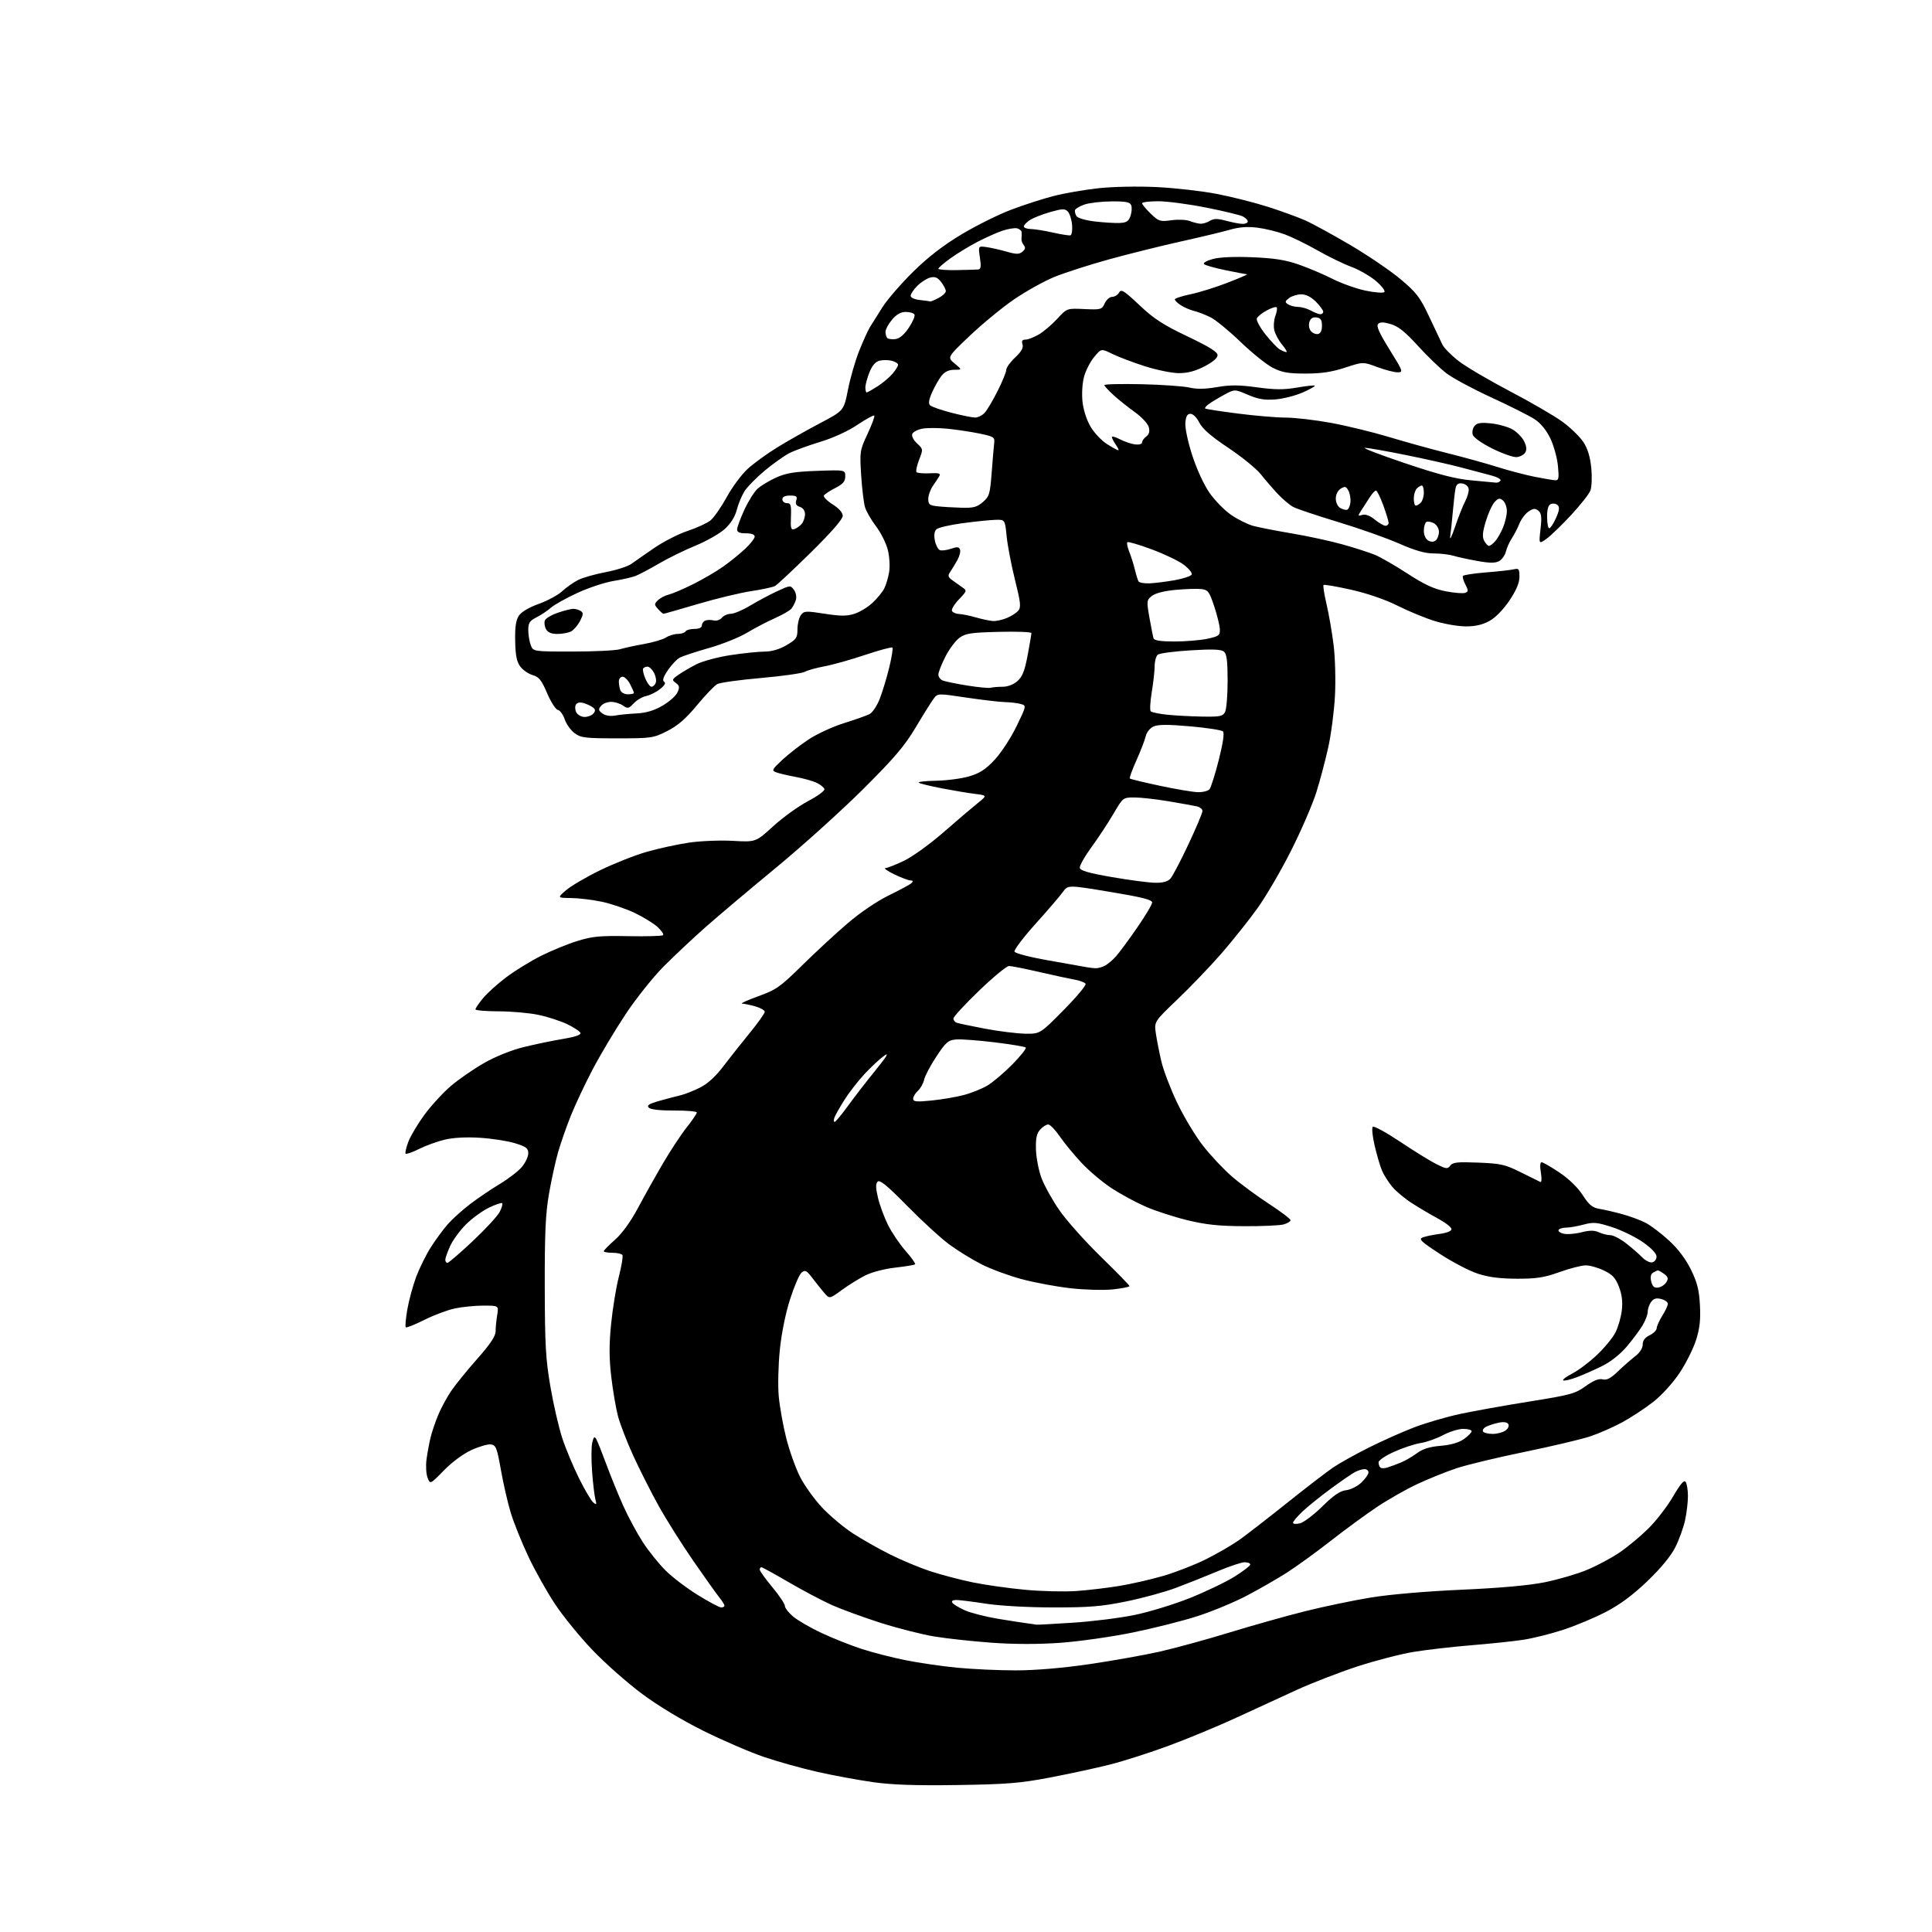 <?xml version="1.0" encoding="UTF-8" standalone="no"?>
<svg 
  version="1.1" 
  xmlns="http://www.w3.org/2000/svg" 
  xmlns:xlink="http://www.w3.org/1999/xlink" 
  xmlns:svg="http://www.w3.org/2000/svg"
  xmlns:rdf="http://www.w3.org/1999/02/22-rdf-syntax-ns#"
  xmlns:cc="http://creativecommons.org/ns#"
  xmlns:dc="http://purl.org/dc/elements/1.1/"
  viewBox="0 0 768 768"
  width="768"
  height="768"
>
<style>svg {background-color: white; }</style>"
<path stroke="none" fill="black" fill-rule="evenodd" d="M380.50,709.58C363.91,709.82 354.57,709.50 347.00,708.43C341.23,707.61 331.38,705.80 325.12,704.39C318.86,702.99 309.18,700.29 303.62,698.39C298.05,696.49 287.20,691.81 279.50,687.98C270.83,683.66 261.50,678.02 255.00,673.16C249.22,668.85 240.45,661.08 235.50,655.90C230.55,650.72 223.88,642.54 220.67,637.71C217.46,632.89 212.67,624.34 210.02,618.72C207.37,613.10 204.22,605.27 203.02,601.32C201.83,597.37 200.07,589.72 199.12,584.32C197.58,575.60 197.14,574.46 195.19,574.18C193.98,574.00 190.49,575.00 187.43,576.40C184.16,577.90 179.64,581.23 176.44,584.52C170.99,590.10 170.99,590.10 169.96,587.39C169.39,585.90 169.21,582.61 169.55,580.09C169.90,577.56 170.61,573.70 171.14,571.50C171.67,569.30 173.03,565.25 174.18,562.50C175.32,559.75 177.63,555.48 179.30,553.00C180.97,550.52 185.64,544.77 189.67,540.22C194.92,534.28 197.00,531.16 197.01,529.22C197.02,527.72 197.30,524.81 197.64,522.75C198.26,519.00 198.26,519.00 192.18,519.00C188.84,519.00 183.71,519.51 180.80,520.13C177.88,520.75 172.42,522.80 168.65,524.69C164.88,526.58 161.57,527.90 161.29,527.62C161.01,527.34 161.30,524.11 161.93,520.45C162.57,516.79 164.17,510.94 165.48,507.45C166.80,503.96 169.42,498.69 171.31,495.73C173.20,492.78 176.22,488.67 178.03,486.61C179.84,484.55 183.84,480.96 186.91,478.62C189.99,476.28 195.29,472.69 198.69,470.64C202.10,468.60 206.04,465.56 207.44,463.89C208.85,462.21 210.00,459.77 210.00,458.46C210.00,456.46 209.16,455.82 204.75,454.46C201.86,453.56 195.62,452.59 190.88,452.29C185.48,451.94 180.25,452.21 176.88,453.01C173.92,453.70 169.32,455.37 166.65,456.70C163.98,458.04 161.56,458.89 161.26,458.59C160.96,458.29 161.46,456.12 162.36,453.77C163.27,451.42 166.19,446.56 168.84,442.97C171.50,439.38 176.18,434.29 179.25,431.67C182.32,429.05 188.25,424.95 192.43,422.57C197.02,419.95 203.30,417.43 208.27,416.21C212.80,415.10 219.79,413.65 223.80,412.99C228.41,412.24 230.97,411.38 230.75,410.65C230.56,410.02 228.23,408.45 225.57,407.17C222.92,405.89 217.76,404.21 214.12,403.44C210.48,402.67 203.34,402.03 198.25,402.02C193.16,402.01 189.00,401.65 189.00,401.23C189.00,400.80 190.35,398.81 192.01,396.81C193.66,394.80 197.82,391.05 201.26,388.46C204.69,385.88 210.88,382.08 215.00,380.00C219.12,377.93 225.65,375.25 229.50,374.06C235.45,372.21 238.49,371.92 249.72,372.14C257.00,372.27 263.23,372.10 263.58,371.75C263.94,371.40 262.96,369.94 261.42,368.52C259.88,367.09 255.78,364.57 252.31,362.91C248.83,361.25 242.96,359.25 239.25,358.46C235.54,357.68 230.03,357.01 227.00,356.98C221.50,356.92 221.50,356.92 225.00,353.89C226.93,352.22 233.00,348.65 238.50,345.97C244.00,343.28 252.37,339.97 257.09,338.62C261.82,337.26 269.41,335.61 273.96,334.95C278.51,334.28 286.33,333.97 291.33,334.25C300.43,334.77 300.43,334.77 307.39,328.42C311.22,324.92 317.45,320.44 321.23,318.45C325.02,316.46 327.94,314.31 327.73,313.67C327.52,313.02 326.15,311.91 324.68,311.20C323.21,310.48 319.42,309.42 316.26,308.83C313.09,308.24 309.60,307.42 308.50,307.00C306.67,306.31 306.89,305.87 311.00,302.04C313.48,299.73 318.20,296.06 321.50,293.90C324.80,291.73 331.10,288.83 335.50,287.46C339.90,286.09 344.47,284.47 345.66,283.86C346.86,283.25 348.68,280.49 349.78,277.61C350.87,274.78 352.55,269.19 353.52,265.20C354.49,261.21 355.04,257.71 354.75,257.42C354.46,257.13 349.56,258.45 343.86,260.35C338.16,262.26 330.91,264.29 327.75,264.87C324.58,265.46 321.05,266.44 319.90,267.06C318.74,267.67 310.90,268.78 302.47,269.52C294.03,270.26 286.24,271.34 285.14,271.93C284.04,272.51 280.41,276.30 277.07,280.33C272.62,285.71 269.47,288.45 265.25,290.59C259.70,293.40 259.00,293.50 245.33,293.50C232.58,293.50 230.87,293.29 228.40,291.44C226.88,290.31 225.12,287.84 224.48,285.94C223.84,284.05 222.62,282.36 221.75,282.19C220.89,282.03 218.97,279.04 217.49,275.56C215.27,270.35 214.26,269.08 211.75,268.36C210.07,267.88 207.86,266.35 206.82,264.97C205.41,263.08 204.91,260.55 204.79,254.83C204.68,249.32 205.08,246.53 206.23,244.77C207.22,243.26 210.24,241.47 214.16,240.06C217.65,238.81 221.85,236.53 223.50,235.00C225.15,233.47 227.99,231.47 229.82,230.55C231.64,229.63 236.59,228.22 240.82,227.42C245.04,226.62 249.62,225.15 251.00,224.14C252.38,223.14 256.49,220.28 260.14,217.78C263.79,215.28 269.73,212.25 273.34,211.05C276.94,209.85 281.00,208.00 282.36,206.93C283.71,205.87 286.62,201.72 288.82,197.71C291.02,193.70 294.77,188.62 297.16,186.43C299.55,184.23 304.88,180.36 309.00,177.83C313.12,175.29 320.76,170.97 325.97,168.23C335.44,163.25 335.44,163.25 337.09,154.87C338.00,150.26 339.99,143.34 341.53,139.50C343.06,135.65 345.00,131.38 345.83,130.00C346.67,128.62 348.93,125.03 350.87,122.00C352.80,118.97 358.27,112.67 363.02,108.00C368.98,102.14 374.95,97.52 382.30,93.12C388.15,89.61 397.08,85.19 402.15,83.29C407.21,81.38 414.76,78.95 418.93,77.89C423.09,76.82 431.00,75.45 436.50,74.84C442.22,74.21 452.12,74.00 459.63,74.36C466.85,74.70 477.65,75.92 483.63,77.07C489.61,78.22 498.77,80.54 504.00,82.21C509.23,83.88 515.88,86.30 518.78,87.58C521.69,88.87 529.80,93.30 536.80,97.42C543.81,101.55 552.79,107.66 556.76,111.00C563.08,116.32 564.49,118.17 568.08,125.79C570.33,130.58 572.70,135.59 573.34,136.92C573.98,138.26 576.84,141.18 579.70,143.42C582.56,145.67 591.77,151.10 600.17,155.50C608.58,159.90 618.04,165.40 621.20,167.73C624.35,170.05 628.06,173.65 629.42,175.73C631.12,178.31 632.11,181.56 632.55,186.00C632.90,189.57 632.75,193.62 632.21,195.00C631.68,196.38 628.22,200.76 624.53,204.75C620.84,208.73 616.44,212.97 614.76,214.17C611.70,216.35 611.70,216.35 612.38,210.32C612.93,205.54 612.75,204.04 611.54,203.03C610.29,202.00 609.57,202.05 607.66,203.30C606.37,204.15 604.71,206.34 603.98,208.17C603.25,210.00 601.89,212.62 600.97,214.00C600.05,215.38 599.00,217.72 598.63,219.22C598.27,220.72 597.04,222.45 595.89,223.06C594.34,223.89 592.08,223.87 587.15,222.97C583.49,222.31 579.20,221.37 577.60,220.88C576.01,220.40 572.54,220.00 569.90,220.00C566.48,220.00 562.50,218.86 556.15,216.07C551.24,213.91 540.36,210.06 531.98,207.53C523.60,204.99 515.56,202.30 514.12,201.54C512.68,200.78 509.89,198.44 507.92,196.33C505.95,194.22 502.91,190.70 501.16,188.50C499.41,186.30 493.60,181.57 488.24,178.00C481.39,173.43 477.98,170.46 476.75,168.00C475.75,165.99 474.26,164.50 473.25,164.50C471.96,164.50 471.42,165.45 471.20,168.08C471.03,170.13 472.21,175.70 473.96,181.08C475.72,186.52 478.62,192.80 480.82,195.94C482.91,198.93 486.77,202.87 489.40,204.68C492.02,206.49 496.00,208.46 498.23,209.06C500.46,209.66 507.41,211.02 513.68,212.07C519.94,213.13 528.99,215.09 533.79,216.44C538.58,217.79 544.30,219.63 546.50,220.53C548.70,221.42 554.55,224.79 559.50,228.01C566.28,232.41 570.03,234.15 574.71,235.05C578.13,235.71 581.60,235.98 582.42,235.67C583.74,235.16 583.75,234.74 582.52,232.37C581.74,230.87 581.30,229.33 581.54,228.94C581.78,228.56 585.91,227.93 590.74,227.54C595.56,227.16 600.51,226.61 601.75,226.31C603.76,225.84 604.00,226.16 604.00,229.28C604.00,231.68 602.77,234.61 600.06,238.67C597.70,242.20 594.55,245.45 592.18,246.78C589.43,248.33 586.56,249.00 582.72,249.00C579.69,249.00 574.13,248.05 570.36,246.88C566.58,245.72 559.95,242.98 555.60,240.80C550.74,238.35 543.65,235.91 537.15,234.44C531.35,233.13 526.39,232.28 526.12,232.54C525.86,232.81 526.40,236.28 527.34,240.26C528.27,244.24 529.53,251.55 530.14,256.50C530.75,261.45 530.99,270.47 530.67,276.55C530.35,282.62 529.16,291.85 528.01,297.05C526.86,302.25 524.72,310.32 523.25,315.00C521.78,319.68 517.31,330.02 513.30,338.00C509.30,345.98 503.19,356.43 499.73,361.23C496.27,366.03 489.85,374.07 485.48,379.09C481.10,384.11 473.31,392.25 468.16,397.17C458.79,406.13 458.79,406.13 459.47,410.81C459.85,413.39 460.84,418.43 461.68,422.00C462.52,425.57 465.37,433.02 468.02,438.54C470.66,444.06 475.28,451.71 478.29,455.54C481.29,459.37 486.40,464.81 489.66,467.63C492.91,470.46 499.50,475.32 504.29,478.45C509.08,481.57 513.00,484.54 513.00,485.04C513.00,485.55 511.76,486.31 510.25,486.73C508.74,487.15 501.65,487.47 494.50,487.43C484.49,487.38 479.31,486.83 472.00,485.05C466.77,483.78 459.35,481.37 455.50,479.70C451.65,478.02 445.56,474.73 441.97,472.39C438.37,470.05 432.97,465.51 429.97,462.30C426.96,459.09 423.05,454.33 421.27,451.73C419.49,449.13 417.43,447.00 416.68,447.00C415.92,447.00 414.48,447.91 413.48,449.03C412.09,450.56 411.68,452.47 411.81,456.95C411.90,460.19 412.89,465.30 414.01,468.30C415.14,471.31 418.35,477.08 421.15,481.13C423.95,485.18 431.37,493.48 437.62,499.58C443.88,505.67 449.00,510.92 449.00,511.25C449.00,511.57 446.03,512.16 442.41,512.55C438.74,512.94 431.27,512.74 425.58,512.10C419.96,511.47 411.24,509.85 406.21,508.50C401.17,507.16 394.01,504.52 390.28,502.64C386.55,500.76 380.74,497.19 377.37,494.70C374.00,492.22 366.47,485.32 360.64,479.38C352.74,471.34 349.74,468.86 348.89,469.71C348.05,470.55 348.08,472.20 349.02,476.17C349.71,479.10 351.52,483.98 353.03,487.00C354.55,490.02 357.69,494.66 360.02,497.29C362.34,499.93 364.03,502.31 363.76,502.58C363.49,502.85 359.93,503.44 355.86,503.90C351.66,504.37 346.52,505.71 343.98,506.99C341.51,508.23 337.30,510.85 334.61,512.81C329.72,516.38 329.72,516.38 327.61,513.89C326.45,512.52 324.32,509.85 322.88,507.97C320.61,504.98 320.06,504.71 318.64,505.88C317.75,506.62 315.69,511.39 314.06,516.48C312.28,522.02 310.65,530.08 309.99,536.61C309.38,542.60 309.18,550.88 309.56,555.00C309.93,559.12 311.26,566.59 312.52,571.58C313.77,576.57 316.24,583.52 318.01,587.02C319.78,590.52 323.76,596.06 326.86,599.34C329.96,602.62 335.43,607.20 339.00,609.52C342.57,611.85 349.21,615.61 353.74,617.88C358.28,620.16 365.48,623.16 369.74,624.57C374.01,625.97 381.55,627.95 386.50,628.98C391.45,630.01 400.89,631.35 407.47,631.96C414.05,632.57 423.28,632.79 427.97,632.45C432.66,632.11 440.32,631.20 445.00,630.43C449.68,629.66 457.51,627.86 462.42,626.44C467.32,625.02 474.97,622.04 479.42,619.81C483.86,617.59 489.75,614.18 492.50,612.24C495.25,610.30 503.80,603.68 511.50,597.53C519.20,591.38 527.52,584.98 530.00,583.31C532.48,581.63 538.77,578.12 544.00,575.50C549.22,572.88 557.32,569.26 562.00,567.46C566.67,565.66 575.00,563.23 580.50,562.05C586.00,560.88 598.44,558.65 608.14,557.10C624.25,554.53 626.17,554.01 630.33,551.01C633.47,548.76 635.57,547.92 637.08,548.31C638.70,548.74 640.27,547.93 643.11,545.19C645.21,543.16 648.30,540.45 649.97,539.17C651.84,537.74 653.00,535.94 653.00,534.48C653.00,532.88 653.90,531.68 655.75,530.79C657.26,530.06 658.53,528.80 658.56,527.98C658.59,527.17 659.60,524.92 660.80,523.00C662.01,521.08 662.99,518.95 663.00,518.27C663.00,517.59 661.80,516.74 660.34,516.37C658.39,515.88 657.33,516.19 656.34,517.54C655.60,518.55 655.00,520.31 655.00,521.44C654.99,522.57 654.05,525.05 652.89,526.94C651.74,528.83 648.93,532.60 646.65,535.30C644.17,538.24 640.29,541.33 637.00,542.96C633.98,544.47 629.35,546.51 626.73,547.50C624.10,548.48 621.70,549.03 621.38,548.71C621.06,548.40 622.73,547.16 625.08,545.96C627.43,544.76 631.80,541.47 634.78,538.65C637.77,535.82 641.09,531.79 642.16,529.69C643.23,527.58 644.37,523.65 644.69,520.94C645.10,517.51 644.76,514.66 643.58,511.57C642.23,508.03 641.01,506.70 637.62,505.06C635.28,503.93 632.01,503.00 630.36,503.00C628.70,503.00 624.01,504.20 619.93,505.67C613.82,507.86 610.81,508.33 603.00,508.31C596.30,508.29 591.72,507.71 587.46,506.31C584.13,505.23 577.39,501.72 572.48,498.51C564.92,493.59 563.84,492.57 565.52,491.91C566.61,491.48 569.64,490.84 572.25,490.50C575.12,490.12 577.00,489.37 577.00,488.60C577.00,487.89 574.64,486.04 571.75,484.47C568.86,482.91 564.20,480.16 561.39,478.37C558.57,476.58 555.02,473.63 553.48,471.81C551.95,469.99 550.08,467.04 549.33,465.24C548.58,463.45 547.28,459.00 546.43,455.35C545.58,451.70 545.25,448.35 545.69,447.91C546.14,447.48 551.07,450.17 556.66,453.91C562.24,457.64 568.73,461.65 571.08,462.81C574.92,464.71 575.45,464.76 576.50,463.34C577.45,462.03 579.37,461.82 587.66,462.16C596.65,462.52 598.35,462.91 604.58,466.03C608.39,467.94 611.89,469.67 612.36,469.87C612.83,470.07 612.90,468.38 612.52,466.12C612.10,463.64 612.21,462.00 612.80,462.00C613.33,462.00 616.51,463.83 619.85,466.06C623.61,468.57 627.16,472.01 629.13,475.05C631.72,479.05 632.99,480.08 635.91,480.57C637.88,480.89 641.96,481.84 644.97,482.67C647.98,483.50 652.08,485.02 654.09,486.04C656.09,487.07 660.26,490.21 663.34,493.03C667.01,496.38 670.06,500.41 672.15,504.64C674.67,509.77 675.42,512.74 675.75,518.81C676.06,524.57 675.68,528.05 674.21,532.67C673.14,536.06 670.20,541.94 667.67,545.74C665.04,549.70 660.60,554.59 657.25,557.23C654.03,559.75 648.50,563.40 644.95,565.34C641.40,567.27 635.64,569.81 632.13,570.98C628.63,572.14 616.93,574.91 606.13,577.13C595.34,579.35 583.12,582.28 579.00,583.65C574.88,585.02 567.86,587.85 563.42,589.93C558.97,592.01 551.77,596.10 547.42,599.01C543.06,601.92 534.77,607.99 529.00,612.50C523.23,617.01 515.35,622.72 511.50,625.18C507.65,627.64 500.46,631.77 495.52,634.35C490.58,636.94 481.80,640.58 476.02,642.44C470.23,644.31 458.64,647.24 450.26,648.95C441.87,650.67 428.94,652.50 421.51,653.04C412.69,653.66 403.22,653.65 394.25,653.01C386.69,652.46 376.44,651.35 371.48,650.54C366.52,649.73 356.82,647.26 349.92,645.06C343.03,642.85 334.26,639.64 330.44,637.91C326.62,636.19 318.96,632.13 313.41,628.89C307.86,625.65 303.02,623.00 302.66,623.00C302.30,623.00 302.00,623.43 302.00,623.95C302.00,624.47 304.25,627.60 307.00,630.90C309.75,634.21 312.00,637.57 312.00,638.37C312.00,639.17 313.46,641.06 315.25,642.58C317.04,644.09 322.10,647.03 326.50,649.10C330.90,651.17 338.07,654.02 342.44,655.45C346.80,656.87 354.67,658.90 359.94,659.95C365.20,661.01 374.42,662.35 380.42,662.93C386.43,663.52 396.89,664.00 403.67,664.00C411.48,664.00 422.15,663.11 432.80,661.56C442.05,660.21 454.71,657.96 460.95,656.56C467.18,655.15 479.76,651.70 488.89,648.90C498.03,646.10 511.57,642.29 519.00,640.44C526.42,638.59 538.12,636.15 545.00,635.03C552.37,633.82 567.14,632.55 581.00,631.94C596.37,631.26 607.81,630.23 614.07,628.97C619.33,627.90 626.84,625.72 630.75,624.10C634.66,622.49 640.48,619.39 643.69,617.21C646.91,615.03 652.08,610.74 655.19,607.67C658.30,604.61 662.74,598.88 665.04,594.93C668.10,589.70 669.47,588.13 670.10,589.13C670.58,589.88 670.98,592.39 670.98,594.70C670.99,597.01 670.49,601.29 669.87,604.20C669.26,607.12 667.50,611.98 665.98,615.01C664.20,618.56 660.25,623.36 654.86,628.53C649.07,634.07 644.00,637.84 638.36,640.76C633.88,643.09 626.23,646.29 621.36,647.88C616.49,649.47 609.35,651.26 605.50,651.84C601.65,652.43 592.42,653.40 585.00,654.00C577.58,654.60 567.23,655.79 562.00,656.64C556.77,657.50 546.65,660.12 539.50,662.46C532.35,664.81 521.55,668.99 515.50,671.75C509.45,674.51 498.65,679.48 491.50,682.79C484.35,686.09 472.36,691.07 464.86,693.85C457.37,696.63 446.79,700.03 441.36,701.40C435.94,702.78 425.20,705.10 417.50,706.57C405.43,708.87 400.33,709.28 380.50,709.58zM412.00,645.83C412.27,645.90 418.80,645.55 426.50,645.05C434.20,644.55 445.23,643.17 451.00,641.98C456.77,640.80 466.68,637.76 473.00,635.24C479.32,632.71 487.31,628.88 490.75,626.73C494.19,624.58 497.00,622.41 497.00,621.91C497.00,621.41 495.99,621.01 494.75,621.02C493.51,621.03 488.68,622.64 484.00,624.61C479.32,626.57 471.90,629.53 467.50,631.18C463.10,632.83 454.19,635.27 447.70,636.59C437.90,638.59 432.99,639.00 418.70,638.98C408.69,638.97 397.53,638.35 392.00,637.50C386.77,636.69 381.46,636.03 380.19,636.02C378.75,636.01 378.14,636.42 378.57,637.11C378.95,637.73 381.20,639.08 383.57,640.13C385.94,641.18 391.84,642.69 396.69,643.49C401.54,644.29 406.85,645.11 408.50,645.32C410.15,645.53 411.73,645.76 412.00,645.83zM286.71,639.00C287.42,639.00 287.99,638.66 287.98,638.25C287.97,637.84 287.05,636.38 285.94,635.00C284.83,633.62 280.19,627.10 275.62,620.50C271.05,613.90 264.81,604.00 261.76,598.50C258.71,593.00 254.17,584.00 251.66,578.50C249.15,573.00 246.43,565.92 245.61,562.77C244.79,559.61 243.60,552.59 242.97,547.17C242.12,539.86 242.11,534.44 242.93,526.24C243.54,520.15 244.92,511.70 246.01,507.47C247.09,503.24 247.73,499.37 247.43,498.89C247.13,498.40 245.33,498.00 243.44,498.00C241.55,498.00 240.00,497.72 240.00,497.38C240.00,497.03 242.02,494.97 244.49,492.80C247.32,490.31 250.69,485.64 253.61,480.18C256.16,475.40 260.65,467.40 263.59,462.38C266.53,457.36 270.75,450.96 272.97,448.16C275.19,445.35 277.00,442.69 277.00,442.23C277.00,441.78 272.97,441.43 268.05,441.45C262.44,441.48 258.66,441.06 257.92,440.32C257.01,439.41 257.97,438.78 262.12,437.61C265.08,436.77 268.85,435.78 270.50,435.40C272.15,435.02 275.60,433.66 278.18,432.38C281.31,430.81 284.42,427.98 287.62,423.77C290.24,420.32 295.00,414.31 298.20,410.41C301.39,406.51 304.00,402.82 304.00,402.21C304.00,401.60 302.31,400.63 300.25,400.05C298.19,399.48 295.82,398.98 295.00,398.95C294.18,398.92 297.05,397.61 301.38,396.04C308.58,393.45 310.10,392.37 318.88,383.73C324.17,378.52 332.32,370.99 337.00,366.99C342.07,362.65 348.71,358.17 353.45,355.86C357.83,353.73 361.85,351.55 362.40,351.00C363.07,350.33 362.91,350.00 361.95,349.99C361.15,349.98 358.25,348.89 355.50,347.57C352.75,346.24 351.18,345.12 352.00,345.08C352.82,345.03 356.20,343.69 359.50,342.10C362.80,340.50 369.80,335.44 375.05,330.85C380.31,326.26 386.38,321.08 388.54,319.35C392.48,316.19 392.48,316.19 387.49,315.57C384.75,315.23 378.86,314.24 374.41,313.38C369.95,312.52 365.84,311.52 365.26,311.16C364.68,310.79 367.69,310.44 371.96,310.36C376.22,310.29 382.18,309.51 385.20,308.63C389.46,307.39 391.75,305.90 395.38,302.03C397.96,299.27 401.86,293.30 404.06,288.76C408.06,280.50 408.06,280.50 405.78,279.85C404.52,279.49 401.71,279.15 399.52,279.10C397.32,279.04 390.40,278.23 384.14,277.30C372.75,275.59 372.75,275.59 371.12,277.76C370.23,278.96 367.02,284.08 364.00,289.15C359.55,296.60 355.53,301.32 343.01,313.79C334.48,322.27 318.98,336.25 308.55,344.86C298.12,353.46 285.51,364.09 280.54,368.48C275.57,372.87 268.06,379.92 263.86,384.14C259.65,388.36 252.83,396.92 248.69,403.16C244.55,409.40 238.68,419.23 235.64,425.00C232.60,430.77 228.68,439.10 226.92,443.50C225.16,447.90 222.88,454.43 221.85,458.00C220.82,461.57 219.20,469.00 218.24,474.50C216.86,482.40 216.51,490.16 216.55,511.50C216.60,534.67 216.92,540.33 218.82,551.37C220.04,558.45 222.17,567.68 223.57,571.87C224.96,576.07 227.96,583.22 230.23,587.77C232.49,592.32 235.03,596.60 235.85,597.27C237.13,598.32 237.25,598.14 236.67,596.00C236.30,594.62 235.71,589.62 235.36,584.88C235.01,580.14 235.04,574.97 235.44,573.39C236.03,571.04 236.32,570.82 237.06,572.14C237.55,573.02 239.34,577.51 241.04,582.12C242.74,586.73 245.74,594.10 247.71,598.50C249.68,602.90 253.19,609.42 255.51,613.00C257.83,616.58 261.93,621.68 264.62,624.34C267.30,627.00 273.08,631.39 277.46,634.09C281.84,636.79 286.00,639.00 286.71,639.00zM516.75,605.55C518.26,605.18 522.27,602.15 525.65,598.82C530.15,594.38 532.68,592.66 535.10,592.38C536.91,592.17 539.66,590.79 541.20,589.31C542.74,587.83 544.00,586.04 544.00,585.31C544.00,584.59 543.30,584.00 542.43,584.00C541.57,584.00 539.89,584.51 538.68,585.14C537.48,585.76 533.12,588.76 529.00,591.79C524.88,594.83 519.81,598.90 517.75,600.86C515.69,602.81 514.00,604.81 514.00,605.31C514.00,605.81 515.24,605.91 516.75,605.55zM551.43,583.39C552.57,583.04 554.96,582.16 556.75,581.43C558.54,580.70 561.46,579.01 563.25,577.68C565.57,575.95 568.28,575.10 572.71,574.73C576.81,574.38 579.95,573.46 581.96,572.03C583.63,570.84 585.00,569.44 585.00,568.93C585.00,568.42 583.49,568.00 581.65,568.00C579.81,568.00 576.19,569.12 573.61,570.50C571.02,571.87 567.02,573.28 564.71,573.63C562.39,573.99 557.69,575.54 554.25,577.08C550.81,578.61 548.00,580.50 548.00,581.27C548.00,582.04 548.30,582.97 548.68,583.34C549.05,583.72 550.29,583.74 551.43,583.39zM593.37,570.00C595.16,570.00 597.45,569.39 598.46,568.65C599.53,567.87 599.99,566.80 599.56,566.09C599.07,565.31 597.70,565.12 595.65,565.56C593.92,565.93 591.70,566.66 590.72,567.17C589.74,567.68 589.21,568.53 589.53,569.05C589.85,569.57 591.58,570.00 593.37,570.00zM659.18,511.81C660.35,511.64 661.79,510.69 662.40,509.69C663.28,508.25 663.11,507.59 661.56,506.44C660.49,505.65 659.37,505.01 659.06,505.02C658.75,505.02 657.88,505.43 657.11,505.91C656.19,506.50 655.95,507.67 656.40,509.46C656.90,511.46 657.60,512.05 659.18,511.81zM177.87,502.00C178.35,502.00 182.87,498.11 187.92,493.36C192.96,488.61 197.78,483.40 198.62,481.77C199.46,480.14 199.91,478.58 199.63,478.29C199.34,478.01 196.96,478.81 194.33,480.08C191.70,481.35 187.60,484.35 185.21,486.74C182.82,489.13 180.01,492.98 178.95,495.29C177.90,497.61 177.03,500.06 177.02,500.75C177.01,501.44 177.39,502.00 177.87,502.00zM656.77,501.81C657.72,501.62 658.50,500.60 658.50,499.52C658.50,498.30 656.49,496.17 653.09,493.79C650.11,491.71 644.59,489.02 640.82,487.80C634.79,485.86 633.42,485.74 629.47,486.80C626.99,487.46 623.88,488.00 622.54,488.00C621.21,488.00 619.87,488.40 619.57,488.89C619.26,489.38 620.13,490.07 621.50,490.41C622.86,490.75 626.04,490.52 628.55,489.88C631.96,489.02 633.75,489.02 635.61,489.87C636.97,490.49 639.02,491.00 640.15,491.00C641.29,491.00 644.08,492.45 646.36,494.21C648.64,495.98 651.52,498.49 652.77,499.78C654.01,501.08 655.81,501.99 656.77,501.81zM331.78,445.97C332.18,445.95 334.52,443.14 337.00,439.72C339.47,436.30 344.41,429.91 347.97,425.53C352.62,419.80 353.59,418.15 351.44,419.69C349.79,420.86 346.34,424.07 343.77,426.82C341.20,429.57 337.57,434.22 335.72,437.16C333.86,440.10 332.05,443.29 331.70,444.25C331.35,445.21 331.39,445.99 331.78,445.97zM370.25,437.48C374.24,437.08 379.98,436.11 383.00,435.32C386.02,434.54 390.30,432.83 392.50,431.52C394.70,430.22 399.17,426.43 402.44,423.10C405.71,419.77 408.10,416.77 407.75,416.41C407.40,416.06 401.83,415.13 395.37,414.34C388.92,413.55 382.03,413.04 380.07,413.20C376.92,413.47 376.02,414.24 372.22,420.00C369.86,423.57 367.66,427.71 367.35,429.20C367.03,430.68 365.92,432.67 364.89,433.60C363.85,434.54 363.00,435.96 363.00,436.76C363.00,437.95 364.26,438.08 370.25,437.48zM407.48,410.90C413.45,411.00 413.45,411.00 422.80,401.53C427.95,396.32 431.88,391.61 431.54,391.07C431.21,390.52 429.26,389.79 427.21,389.43C425.17,389.07 418.85,387.71 413.16,386.39C407.48,385.08 402.05,384.00 401.10,384.00C400.15,384.00 394.79,388.42 389.19,393.82C383.58,399.22 379.00,404.19 379.00,404.85C379.00,405.52 379.56,406.28 380.25,406.54C380.94,406.80 386.00,407.87 391.50,408.91C397.00,409.95 404.19,410.85 407.48,410.90zM435.32,384.88C436.31,384.95 438.07,384.50 439.21,383.89C440.35,383.28 442.35,381.59 443.64,380.14C444.93,378.69 448.69,373.60 451.99,368.83C455.30,364.06 458.00,359.52 458.00,358.73C458.00,357.67 453.79,356.61 441.26,354.54C424.52,351.76 424.52,351.76 422.51,354.58C421.40,356.13 416.52,361.82 411.65,367.23C406.79,372.64 403.02,377.61 403.28,378.28C403.55,378.98 409.50,380.51 417.13,381.84C424.48,383.13 431.18,384.32 432.00,384.48C432.82,384.64 434.32,384.82 435.32,384.88zM459.10,350.91C462.29,350.97 464.17,350.47 465.27,349.25C466.14,348.29 469.36,342.16 472.42,335.63C475.49,329.09 478.00,323.14 478.00,322.39C478.00,321.65 476.99,320.81 475.75,320.54C474.51,320.26 469.45,319.35 464.50,318.52C459.55,317.69 453.46,317.00 450.96,317.00C446.42,317.00 446.41,317.01 442.61,323.50C440.52,327.07 436.59,333.04 433.88,336.75C431.17,340.46 429.08,344.18 429.23,345.00C429.44,346.09 432.89,347.08 442.01,348.66C448.88,349.85 456.57,350.86 459.10,350.91zM476.13,314.90C478.12,314.95 480.22,314.43 480.80,313.74C481.37,313.05 483.03,307.81 484.48,302.10C486.16,295.44 486.76,291.36 486.15,290.75C485.62,290.22 479.75,289.31 473.10,288.73C464.23,287.95 460.36,287.97 458.54,288.80C457.11,289.45 455.79,291.11 455.42,292.72C455.07,294.25 453.41,298.54 451.74,302.26C450.06,305.98 448.89,309.22 449.13,309.47C449.38,309.71 454.73,311.01 461.04,312.35C467.34,313.70 474.13,314.84 476.13,314.90zM232.41,285.00C233.70,285.00 235.27,284.38 235.89,283.63C236.74,282.60 236.71,282.01 235.76,281.26C235.07,280.70 233.43,279.92 232.13,279.52C230.57,279.04 229.47,279.24 228.94,280.09C228.50,280.81 228.57,282.20 229.10,283.20C229.64,284.19 231.12,285.00 232.41,285.00zM244.45,284.45C246.13,284.13 249.97,283.75 253.00,283.60C256.83,283.41 259.97,282.47 263.33,280.53C265.99,279.00 268.67,276.62 269.29,275.26C270.23,273.20 270.12,272.56 268.66,271.49C267.03,270.30 267.10,270.07 269.70,268.23C271.24,267.15 274.48,265.26 276.90,264.03C279.32,262.81 285.39,261.18 290.40,260.42C295.40,259.66 301.49,259.03 303.91,259.02C306.81,259.01 309.81,258.13 312.66,256.46C316.56,254.17 317.00,253.54 317.00,250.15C317.00,248.08 317.60,245.56 318.34,244.54C319.59,242.84 320.25,242.79 327.75,243.96C334.14,244.96 336.61,244.96 339.66,243.99C341.77,243.31 345.00,241.35 346.84,239.63C348.67,237.91 350.75,235.38 351.47,234.00C352.18,232.62 353.07,229.67 353.44,227.42C353.82,225.12 353.59,221.27 352.91,218.56C352.25,215.92 350.14,211.72 348.24,209.22C346.33,206.72 344.36,203.29 343.85,201.59C343.35,199.89 342.66,194.16 342.32,188.86C341.73,179.52 341.81,179.00 344.87,172.46C346.61,168.74 347.81,165.48 347.54,165.20C347.26,164.93 344.24,166.58 340.82,168.88C337.09,171.39 331.18,174.10 326.05,175.65C321.35,177.08 315.84,179.08 313.82,180.11C311.80,181.13 307.38,184.27 304.00,187.08C300.62,189.90 296.97,193.62 295.90,195.35C294.83,197.08 293.46,200.41 292.86,202.74C292.15,205.48 290.46,208.15 288.07,210.32C286.04,212.15 280.80,215.12 276.44,216.92C272.07,218.71 265.50,221.93 261.84,224.08C258.18,226.22 254.01,228.42 252.58,228.97C251.15,229.51 247.22,230.40 243.85,230.95C240.49,231.49 234.08,233.61 229.62,235.65C225.15,237.70 220.38,240.37 219.00,241.57C217.62,242.78 215.04,244.51 213.25,245.41C210.54,246.78 210.00,247.62 210.00,250.46C210.00,252.34 210.44,255.02 210.98,256.43C211.95,259.00 211.95,259.00 227.65,259.00C236.29,259.00 244.74,258.59 246.43,258.08C248.12,257.57 252.43,256.64 256.00,256.00C259.57,255.37 263.50,254.21 264.71,253.43C265.93,252.64 268.04,252.00 269.41,252.00C270.77,252.00 272.16,251.55 272.50,251.00C272.84,250.45 274.44,250.00 276.06,250.00C277.91,250.00 279.00,249.48 279.00,248.61C279.00,247.84 279.63,246.97 280.40,246.68C281.18,246.38 282.67,246.36 283.72,246.64C284.78,246.91 286.22,246.44 286.94,245.57C287.66,244.71 289.26,244.00 290.50,244.00C291.74,244.00 295.20,242.54 298.18,240.75C301.16,238.96 305.98,236.39 308.90,235.03C314.09,232.62 314.24,232.60 315.61,234.48C316.39,235.55 316.73,237.30 316.38,238.45C316.04,239.58 315.25,241.14 314.63,241.91C314.01,242.69 311.02,244.42 308.00,245.75C304.98,247.09 300.02,249.68 297.00,251.50C293.98,253.33 287.23,256.05 282.00,257.54C276.77,259.03 271.52,260.75 270.32,261.37C269.12,261.99 266.95,264.25 265.50,266.40C263.66,269.11 263.21,270.51 264.01,271.01C264.78,271.48 264.22,272.47 262.36,273.93C260.82,275.15 258.34,276.38 256.85,276.68C255.36,276.98 253.15,278.28 251.93,279.57C249.93,281.71 249.53,281.79 247.64,280.46C246.49,279.66 244.36,279.00 242.90,279.00C241.44,279.00 239.64,279.72 238.91,280.61C237.78,281.97 237.86,282.43 239.49,283.62C240.66,284.47 242.59,284.79 244.45,284.45zM477.71,284.85C484.90,284.98 486.06,284.76 486.96,283.07C487.53,282.00 488.00,276.43 488.00,270.69C488.00,262.71 487.65,259.96 486.53,259.02C485.44,258.12 481.99,257.99 473.28,258.52C466.80,258.91 460.94,259.69 460.25,260.24C459.56,260.79 459.00,262.79 459.00,264.68C459.00,266.57 458.48,271.25 457.85,275.07C457.22,278.90 457.03,282.36 457.43,282.76C457.83,283.16 460.71,283.76 463.83,284.10C466.95,284.43 473.20,284.77 477.71,284.85zM249.61,276.00C250.92,276.00 252.00,275.75 252.00,275.45C252.00,275.15 251.31,273.57 250.47,271.95C249.64,270.33 248.29,269.00 247.47,269.00C246.66,269.00 246.00,269.86 246.00,270.92C246.00,271.97 246.27,273.55 246.61,274.42C246.94,275.29 248.29,276.00 249.61,276.00zM393.83,273.40C394.56,273.18 396.68,273.00 398.53,273.00C400.59,273.00 402.87,272.13 404.44,270.75C406.42,269.01 407.33,266.69 408.50,260.50C409.32,256.10 410.00,252.13 410.00,251.67C410.00,251.21 404.18,250.99 397.07,251.17C385.81,251.46 383.78,251.77 381.32,253.60C379.77,254.75 377.27,258.13 375.77,261.10C374.26,264.07 373.03,267.24 373.02,268.14C373.01,269.05 373.79,270.11 374.75,270.51C375.71,270.90 380.10,271.81 384.50,272.51C388.90,273.22 393.10,273.62 393.83,273.40zM258.98,273.00C259.58,273.00 260.33,272.29 260.66,271.43C261.00,270.57 260.68,268.77 259.96,267.43C259.25,266.09 258.09,265.00 257.39,265.00C256.69,265.00 255.91,265.34 255.65,265.76C255.39,266.18 255.79,267.98 256.54,269.76C257.29,271.54 258.39,273.00 258.98,273.00zM466.92,255.00C471.31,255.00 477.17,254.51 479.95,253.92C484.52,252.94 484.99,252.58 484.91,250.17C484.86,248.70 483.85,244.57 482.66,241.00C480.70,235.11 480.22,234.47 477.50,234.16C475.85,233.97 471.24,234.12 467.26,234.49C462.71,234.92 459.21,235.82 457.86,236.91C455.80,238.58 455.76,238.95 456.93,245.58C457.61,249.38 458.33,253.06 458.55,253.75C458.82,254.61 461.41,255.00 466.92,255.00zM221.60,252.00C219.14,252.00 217.76,251.42 217.04,250.07C216.47,249.01 216.27,247.47 216.59,246.64C216.90,245.81 219.23,244.43 221.76,243.57C224.29,242.70 227.06,242.01 227.93,242.02C228.79,242.02 230.10,242.41 230.84,242.88C231.95,243.59 231.91,244.27 230.58,246.84C229.70,248.54 228.11,250.40 227.06,250.97C226.00,251.54 223.54,252.00 221.60,252.00zM394.78,246.87C396.04,246.94 398.51,246.39 400.28,245.65C402.05,244.92 404.09,243.59 404.82,242.72C405.92,241.39 405.71,239.41 403.48,230.52C402.02,224.69 400.53,216.90 400.16,213.21C399.50,206.50 399.50,206.50 395.50,206.65C393.30,206.73 387.45,207.33 382.50,208.00C377.55,208.66 372.93,209.74 372.24,210.40C371.42,211.18 371.20,212.76 371.63,214.89C371.99,216.69 372.89,218.40 373.63,218.69C374.37,218.97 376.35,218.72 378.03,218.14C380.44,217.30 381.20,217.36 381.62,218.45C381.91,219.20 381.43,221.10 380.56,222.66C379.69,224.22 378.42,226.31 377.74,227.31C376.70,228.82 376.82,229.36 378.50,230.60C379.60,231.42 381.40,232.70 382.50,233.45C384.45,234.77 384.42,234.89 381.14,238.32C379.29,240.25 378.08,242.32 378.45,242.91C378.82,243.51 380.10,244.04 381.31,244.08C382.51,244.12 385.52,244.74 388.00,245.45C390.48,246.16 393.53,246.80 394.78,246.87zM263.75,244.00C263.51,244.00 262.54,243.15 261.61,242.12C260.04,240.39 260.03,240.11 261.52,238.62C262.41,237.73 264.35,236.71 265.82,236.36C267.29,236.00 271.65,234.15 275.50,232.23C279.35,230.32 284.75,227.16 287.50,225.21C290.25,223.26 294.19,220.07 296.25,218.13C298.31,216.18 300.00,214.01 300.00,213.30C300.00,212.48 298.70,212.00 296.50,212.00C294.03,212.00 293.00,211.55 293.00,210.48C293.00,209.64 294.29,206.15 295.86,202.73C297.43,199.30 299.80,195.51 301.12,194.30C302.44,193.09 305.77,191.08 308.51,189.84C312.48,188.05 315.81,187.50 324.75,187.18C336.00,186.78 336.00,186.78 336.00,189.37C336.00,191.38 335.11,192.41 332.07,193.97C329.91,195.07 327.86,196.41 327.53,196.95C327.20,197.49 328.74,199.08 330.96,200.48C333.54,202.11 335.00,203.77 335.00,205.08C335.00,206.39 330.40,211.67 322.29,219.65C315.30,226.52 308.89,232.52 308.04,232.97C307.19,233.42 302.93,234.33 298.57,234.99C294.21,235.65 284.70,237.95 277.42,240.10C270.15,242.24 264.00,244.00 263.75,244.00zM456.81,231.89C458.84,231.83 463.39,231.27 466.93,230.64C470.46,230.01 473.52,228.98 473.73,228.34C473.94,227.70 472.52,225.98 470.59,224.50C468.66,223.03 462.94,220.28 457.88,218.40C452.82,216.52 448.44,215.23 448.14,215.53C447.84,215.83 448.17,217.52 448.88,219.29C449.59,221.05 450.61,224.26 451.13,226.41C451.65,228.56 452.32,230.70 452.60,231.16C452.89,231.62 454.78,231.95 456.81,231.89zM591.88,217.00C592.33,217.00 593.42,216.20 594.31,215.21C595.20,214.23 596.62,211.77 597.46,209.75C598.31,207.72 599.00,204.75 599.00,203.15C599.00,201.55 598.30,199.66 597.45,198.95C596.15,197.88 595.60,197.99 594.12,199.58C593.15,200.64 591.58,204.08 590.63,207.23C589.33,211.56 589.17,213.46 589.99,214.98C590.58,216.09 591.43,217.00 591.88,217.00zM570.74,214.80C571.43,214.23 572.00,212.70 572.00,211.41C572.00,210.09 571.12,208.60 569.98,207.99C568.87,207.39 567.52,207.18 566.98,207.51C566.44,207.85 566.00,209.42 566.00,211.01C566.00,212.72 566.71,214.30 567.74,214.87C568.89,215.52 569.91,215.49 570.74,214.80zM578.38,209.50C579.68,205.65 581.51,201.04 582.45,199.25C583.38,197.46 584.00,195.21 583.81,194.25C583.63,193.29 582.49,192.36 581.28,192.19C579.65,191.95 578.95,192.47 578.59,194.19C578.33,195.46 577.87,199.43 577.56,203.00C577.25,206.57 576.78,211.07 576.50,213.00C576.21,215.07 576.98,213.64 578.38,209.50zM315.85,210.29C316.76,209.98 318.06,209.02 318.75,208.17C319.44,207.32 320.00,205.61 320.00,204.38C320.00,203.00 319.21,201.89 317.96,201.49C316.50,201.02 316.09,200.29 316.53,198.92C317.04,197.31 316.64,197.00 314.07,197.00C312.01,197.00 311.00,197.49 311.00,198.50C311.00,199.32 311.82,200.00 312.81,200.00C314.36,200.00 314.59,200.78 314.41,205.43C314.22,210.10 314.42,210.78 315.85,210.29zM615.85,210.00C616.31,210.00 617.51,208.19 618.51,205.97C619.84,203.03 620.03,201.63 619.23,200.83C618.63,200.23 617.43,200.01 616.57,200.34C615.46,200.76 615.00,202.28 615.00,205.47C615.00,207.96 615.38,210.00 615.85,210.00zM550.75,209.00C551.44,209.00 552.00,208.48 552.00,207.85C552.00,207.22 551.04,204.07 549.87,200.85C548.69,197.63 547.39,195.00 546.98,195.00C546.57,195.00 545.50,196.12 544.62,197.50C543.73,198.88 542.23,201.18 541.30,202.63C539.66,205.17 539.67,205.24 541.55,204.68C542.79,204.30 544.58,204.98 546.50,206.54C548.15,207.89 550.06,208.99 550.75,209.00zM535.50,202.64C536.05,202.48 536.64,201.17 536.81,199.72C536.98,198.28 536.63,196.18 536.03,195.06C535.10,193.32 534.65,193.20 532.97,194.25C531.80,194.98 531.00,196.58 531.00,198.19C531.00,199.72 531.76,201.34 532.75,201.92C533.71,202.48 534.95,202.80 535.50,202.64zM382.19,201.83C386.92,201.97 388.37,201.59 390.69,199.59C393.27,197.37 393.56,196.41 394.21,187.84C394.60,182.70 395.05,177.40 395.21,176.06C395.48,173.82 395.00,173.51 389.50,172.37C386.20,171.68 380.49,170.82 376.81,170.44C373.13,170.06 368.57,170.05 366.66,170.40C364.75,170.76 362.94,171.71 362.63,172.52C362.31,173.34 363.15,174.98 364.54,176.27C366.99,178.54 366.99,178.60 365.35,182.79C364.44,185.12 363.99,187.33 364.36,187.70C364.73,188.07 367.10,188.27 369.61,188.14C373.13,187.95 374.01,188.20 373.43,189.20C373.01,189.91 371.85,191.69 370.84,193.15C369.83,194.61 369.00,196.95 369.00,198.34C369.00,200.54 369.51,200.93 372.75,201.27C374.81,201.49 379.06,201.74 382.19,201.83zM562.80,201.00C563.24,201.00 564.14,200.46 564.80,199.80C565.46,199.14 566.00,197.34 566.00,195.80C566.00,194.26 565.64,193.00 565.20,193.00C564.76,193.00 563.86,193.54 563.20,194.20C562.54,194.86 562.00,196.66 562.00,198.20C562.00,199.74 562.36,201.00 562.80,201.00zM594.69,191.86C595.35,191.94 596.15,191.57 596.47,191.05C596.80,190.52 595.13,189.60 592.78,188.99C590.43,188.38 585.12,186.98 581.00,185.87C576.88,184.76 567.02,182.54 559.09,180.93C551.17,179.32 543.75,178.02 542.59,178.03C541.44,178.05 548.60,180.80 558.50,184.13C571.93,188.66 578.66,190.39 585.00,190.96C589.67,191.38 594.04,191.78 594.69,191.86zM618.18,190.91C619.62,190.99 619.78,190.20 619.31,185.25C619.02,182.09 617.66,177.17 616.31,174.33C614.74,171.05 612.48,168.26 610.11,166.69C608.05,165.33 600.35,161.45 593.00,158.07C585.65,154.70 577.53,150.33 574.95,148.37C572.38,146.40 567.27,141.48 563.60,137.43C558.69,132.01 555.87,129.74 552.93,128.86C550.01,127.99 548.64,127.96 547.83,128.77C547.02,129.58 548.24,132.32 552.35,138.94C557.80,147.70 557.90,148.00 555.53,148.00C554.18,148.00 550.55,147.05 547.46,145.90C541.85,143.80 541.85,143.80 534.67,146.15C529.42,147.87 525.22,148.50 519.00,148.50C512.16,148.50 509.62,148.06 506.00,146.23C503.52,144.99 497.77,140.37 493.22,135.99C488.66,131.60 483.26,127.17 481.22,126.14C479.17,125.12 476.22,123.97 474.65,123.60C473.08,123.22 470.71,122.20 469.40,121.34C468.08,120.48 467.00,119.43 467.00,119.02C467.00,118.61 469.81,117.69 473.25,116.97C476.69,116.26 483.32,114.19 488.00,112.37C492.68,110.56 496.14,109.06 495.71,109.04C495.27,109.02 491.45,108.29 487.21,107.42C482.97,106.55 479.11,105.46 478.62,105.00C478.13,104.52 479.68,103.62 482.12,102.96C484.89,102.21 490.73,101.96 498.00,102.27C506.76,102.64 511.17,103.35 516.50,105.24C520.35,106.60 526.37,109.16 529.88,110.94C533.39,112.71 539.23,114.78 542.87,115.54C546.50,116.30 549.85,116.55 550.30,116.10C550.76,115.64 549.27,113.68 547.00,111.73C544.73,109.79 540.28,107.23 537.13,106.05C533.97,104.87 527.94,101.94 523.73,99.53C519.51,97.13 513.68,94.28 510.76,93.18C507.85,92.09 502.93,90.89 499.84,90.50C495.91,90.01 492.60,90.26 488.86,91.33C485.91,92.18 477.20,94.27 469.50,95.97C461.80,97.68 448.98,100.87 441.00,103.06C433.02,105.26 423.13,108.44 419.01,110.14C414.89,111.84 407.69,115.86 403.01,119.07C398.33,122.29 390.45,128.77 385.50,133.48C376.50,142.03 376.50,142.03 379.50,144.51C382.50,146.99 382.50,146.99 379.32,147.00C377.18,147.00 375.54,147.77 374.29,149.36C373.26,150.66 371.58,153.60 370.55,155.90C369.25,158.76 368.99,160.39 369.70,161.10C370.27,161.67 374.05,162.99 378.11,164.05C382.18,165.10 386.44,165.97 387.60,165.98C388.75,165.99 390.48,165.12 391.45,164.06C392.42,162.99 394.74,159.07 396.60,155.36C398.47,151.65 400.00,147.90 400.00,147.03C400.00,146.15 401.59,143.94 403.53,142.11C406.03,139.76 406.89,138.22 406.46,136.89C406.03,135.51 406.36,135.00 407.68,135.00C408.68,134.99 411.07,134.06 413.00,132.92C414.93,131.78 418.21,128.97 420.31,126.69C424.11,122.54 424.11,122.54 431.04,122.86C437.65,123.16 438.01,123.06 439.14,120.59C439.79,119.16 441.13,118.00 442.11,118.00C443.10,118.00 444.33,117.23 444.86,116.29C445.68,114.81 446.78,115.50 452.94,121.30C458.69,126.73 462.38,129.13 472.03,133.72C480.69,137.84 484.00,139.90 484.00,141.19C484.00,142.32 482.10,143.94 478.75,145.67C475.04,147.57 472.03,148.35 468.50,148.33C465.75,148.30 459.68,147.05 455.00,145.55C450.32,144.05 444.53,141.85 442.13,140.67C437.76,138.53 437.76,138.53 434.99,141.85C433.46,143.68 431.65,147.17 430.97,149.61C430.25,152.18 429.97,156.38 430.30,159.57C430.64,162.87 431.92,166.90 433.49,169.57C434.93,172.03 437.88,175.16 440.04,176.52C442.19,177.89 444.22,179.00 444.54,179.00C444.85,179.00 444.41,178.00 443.56,176.78C442.70,175.56 442.00,174.19 442.00,173.75C442.00,173.31 443.46,173.71 445.25,174.65C447.04,175.58 449.74,176.49 451.25,176.67C452.82,176.85 454.00,176.50 454.00,175.85C454.00,175.23 454.74,174.18 455.65,173.52C456.77,172.69 457.10,171.53 456.68,169.85C456.33,168.48 453.93,165.85 451.28,163.95C448.65,162.07 444.81,159.01 442.75,157.15C440.69,155.29 439.00,153.46 439.00,153.09C439.00,152.71 445.64,152.55 453.75,152.73C461.86,152.92 470.43,153.51 472.78,154.06C475.76,154.74 479.12,154.69 483.78,153.88C488.99,152.97 492.52,152.99 499.67,153.97C506.80,154.95 510.34,154.97 515.54,154.07C519.22,153.43 522.42,153.09 522.65,153.31C522.87,153.54 520.68,154.77 517.78,156.04C514.88,157.31 510.00,158.54 506.93,158.78C502.66,159.11 500.14,158.68 496.08,156.94C490.78,154.66 490.78,154.66 486.58,156.96C484.26,158.22 481.53,159.87 480.51,160.62C479.48,161.37 478.84,162.16 479.07,162.38C479.31,162.61 485.14,163.51 492.04,164.39C498.94,165.28 507.51,166.00 511.08,166.00C514.65,166.00 522.73,166.94 529.04,168.09C535.34,169.25 545.67,171.76 552.00,173.67C558.33,175.59 568.83,178.50 575.35,180.13C581.87,181.76 590.82,184.24 595.25,185.64C599.68,187.04 606.27,188.77 609.90,189.50C613.53,190.22 617.25,190.85 618.18,190.91zM602.90,181.71C601.58,181.82 597.25,180.30 593.28,178.34C589.12,176.28 585.80,173.94 585.45,172.83C585.11,171.77 585.42,170.20 586.14,169.33C587.14,168.12 588.66,167.89 592.76,168.31C595.69,168.62 599.53,169.70 601.29,170.73C603.06,171.76 605.12,173.89 605.89,175.47C606.84,177.45 606.97,178.83 606.29,179.92C605.74,180.79 604.22,181.59 602.90,181.71zM344.52,156.00C344.81,156.00 346.72,154.93 348.77,153.62C350.82,152.31 353.51,150.06 354.75,148.61C355.99,147.17 357.00,145.55 357.00,145.01C357.00,144.48 355.88,143.76 354.50,143.41C353.12,143.07 350.93,143.05 349.61,143.38C348.02,143.78 346.69,145.32 345.61,148.01C344.73,150.23 344.00,152.93 344.00,154.02C344.00,155.11 344.23,156.00 344.52,156.00zM511.34,139.97C511.80,139.99 511.05,138.66 509.67,137.02C508.30,135.39 506.89,132.77 506.54,131.20C506.20,129.63 506.40,127.08 506.99,125.54C507.57,123.99 507.80,122.47 507.49,122.16C507.18,121.84 505.39,122.41 503.52,123.42C501.65,124.43 499.89,125.85 499.60,126.59C499.32,127.33 500.86,130.17 503.02,132.90C505.18,135.63 507.74,138.33 508.72,138.90C509.70,139.47 510.88,139.95 511.34,139.97zM355.93,134.80C357.59,134.60 359.40,133.06 361.28,130.26C362.85,127.92 363.85,125.56 363.50,125.01C363.16,124.45 361.60,124.00 360.03,124.00C358.07,124.00 356.37,124.97 354.59,127.08C353.17,128.77 352.00,130.94 352.00,131.91C352.00,132.88 352.32,133.99 352.71,134.38C353.10,134.77 354.55,134.96 355.93,134.80zM523.91,132.78C524.94,132.58 525.50,131.42 525.50,129.49C525.50,127.19 525.00,126.43 523.34,126.19C521.85,125.98 520.96,126.55 520.50,127.99C520.13,129.18 520.38,130.75 521.08,131.59C521.76,132.41 523.03,132.95 523.91,132.78zM524.75,124.90C525.44,124.96 526.00,124.52 526.00,123.92C526.00,123.33 524.68,121.53 523.08,119.92C521.20,118.04 519.12,117.00 517.27,117.00C515.68,117.00 513.51,117.67 512.44,118.48C510.76,119.76 510.70,120.10 512.00,120.97C512.83,121.52 514.62,121.98 516.00,122.00C517.38,122.02 519.62,122.65 521.00,123.42C522.38,124.18 524.06,124.85 524.75,124.90zM369.80,119.83C369.96,119.92 371.43,119.31 373.05,118.47C374.67,117.64 375.99,116.40 375.98,115.72C375.97,115.05 375.13,113.42 374.12,112.11C372.72,110.29 371.68,109.86 369.79,110.34C368.43,110.68 366.12,112.15 364.66,113.62C363.20,115.08 362.00,116.86 362.00,117.58C362.00,118.35 363.54,119.04 365.75,119.27C367.81,119.49 369.63,119.74 369.80,119.83zM380.25,107.37C384.24,107.30 388.11,107.19 388.86,107.12C389.91,107.03 390.07,105.93 389.53,102.38C388.84,97.76 388.84,97.76 392.17,98.23C394.00,98.49 397.60,99.30 400.17,100.04C404.04,101.14 405.12,101.15 406.43,100.05C407.60,99.09 407.74,98.39 406.95,97.44C406.36,96.73 405.96,95.55 406.06,94.82C406.16,94.10 406.18,92.97 406.12,92.32C406.05,91.68 405.21,90.97 404.25,90.76C403.29,90.55 400.70,90.97 398.50,91.71C396.30,92.44 391.80,94.45 388.50,96.17C385.20,97.89 380.36,100.84 377.75,102.73C375.14,104.62 373.00,106.47 373.00,106.84C373.00,107.20 376.26,107.44 380.25,107.37zM425.50,93.55C426.05,93.42 426.35,91.55 426.17,89.41C425.98,87.26 425.22,84.87 424.48,84.09C423.31,82.89 422.32,82.92 417.45,84.30C414.33,85.19 410.71,86.62 409.39,87.48C408.08,88.34 407.00,89.49 407.00,90.02C407.00,90.56 408.24,91.02 409.75,91.04C411.26,91.07 415.20,91.69 418.50,92.44C421.80,93.18 424.95,93.68 425.50,93.55zM444.98,88.64C447.78,88.53 448.64,87.99 449.38,85.87C449.89,84.42 450.02,82.51 449.68,81.62C449.19,80.32 447.60,80.01 441.78,80.06C437.78,80.09 432.96,80.65 431.08,81.31C429.19,81.96 427.51,82.95 427.34,83.50C427.17,84.05 427.43,85.13 427.91,85.89C428.42,86.69 431.52,87.60 435.15,88.03C438.64,88.44 443.07,88.71 444.98,88.64zM477.26,88.94C478.23,88.97 479.90,88.45 480.98,87.78C482.51,86.83 483.90,86.83 487.48,87.78C489.98,88.45 492.92,89.00 494.01,89.00C495.11,89.00 496.00,88.57 496.00,88.04C496.00,87.50 495.15,86.62 494.11,86.06C493.08,85.51 486.52,83.92 479.53,82.53C472.55,81.14 463.95,80.00 460.42,80.00C456.89,80.00 454.00,80.36 454.00,80.80C454.00,81.25 455.53,83.09 457.41,84.91C460.60,88.00 461.13,88.17 465.66,87.55C468.32,87.18 471.63,87.33 473.00,87.88C474.38,88.42 476.29,88.90 477.26,88.94z" />

</svg>